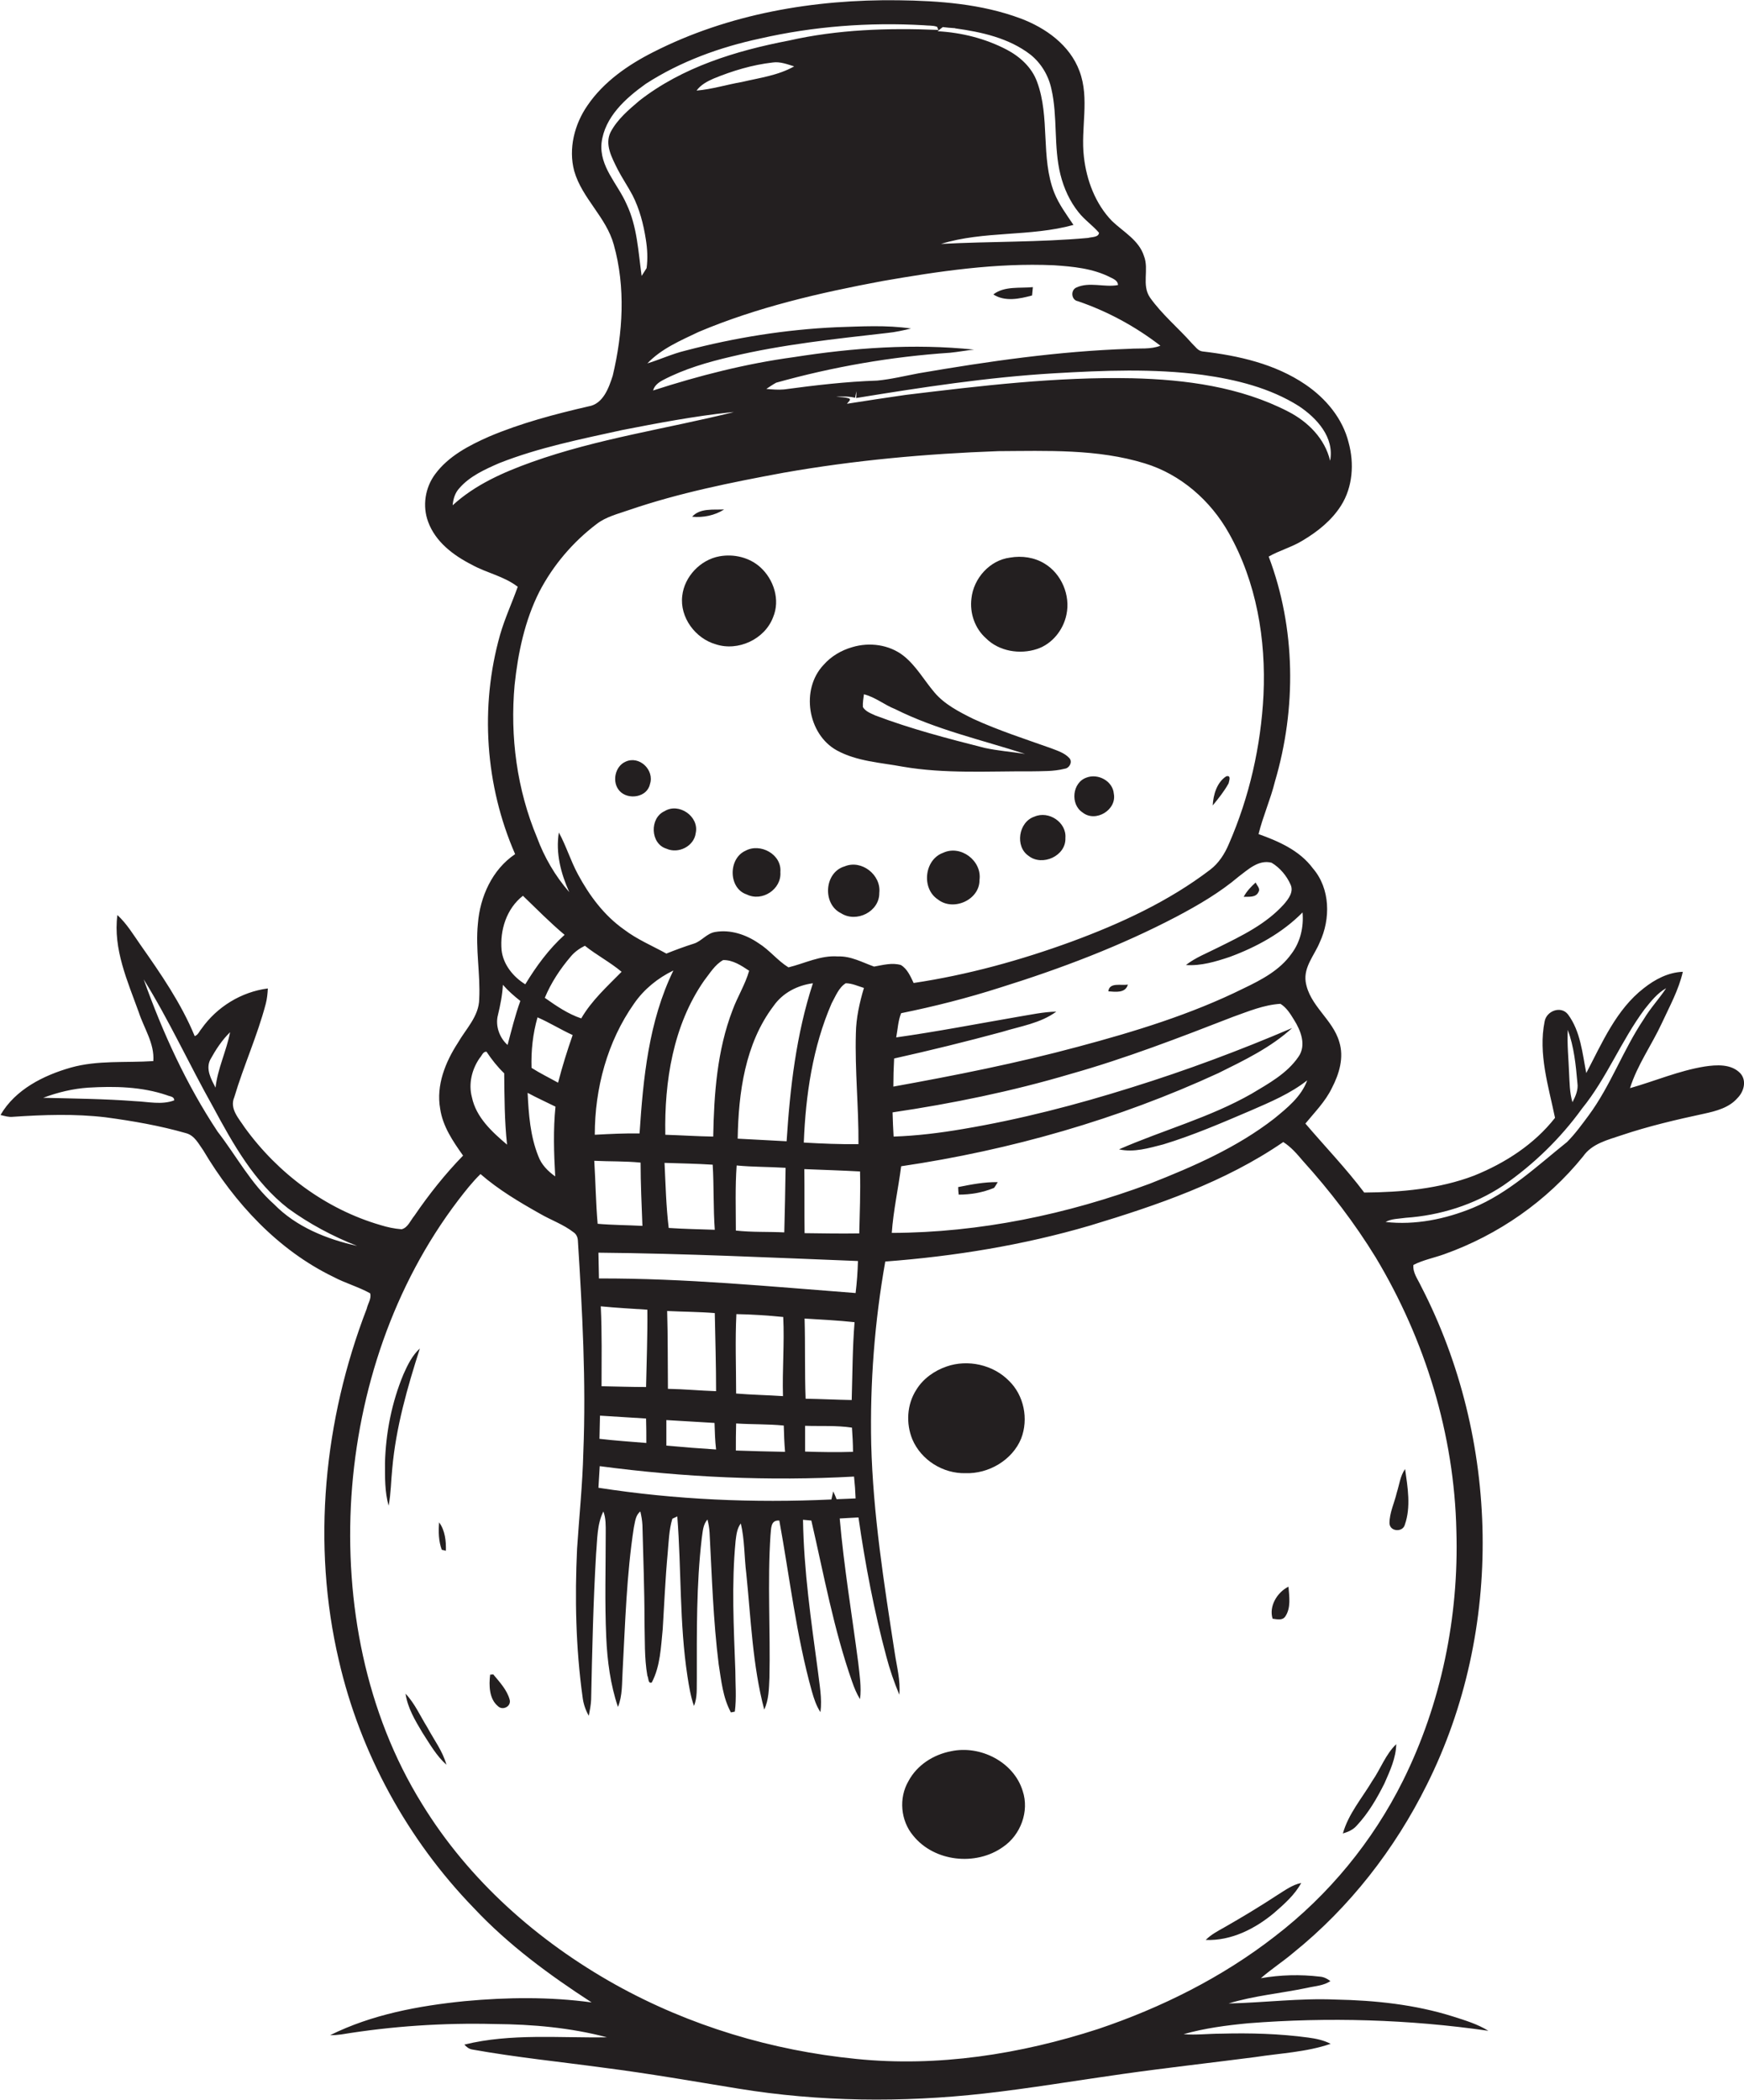 <?xml version="1.0" encoding="utf-8"?>
<!-- Generator: Adobe Illustrator 19.2.0, SVG Export Plug-In . SVG Version: 6.00 Build 0)  -->
<svg version="1.1" id="Layer_1" xmlns="http://www.w3.org/2000/svg" xmlns:xlink="http://www.w3.org/1999/xlink" x="0px" y="0px"
	 viewBox="0 0 670 806.6" enable-background="new 0 0 670 806.6" xml:space="preserve">
<g>
	<path fill="#231F20" d="M668.6,412.3c-3.5-3.7-9.2-3.3-13.8-2.6c-9.8,1.6-19.1,5.6-28.6,8.3c2.8-8.9,8.3-16.5,12.2-24.9
		c3-6.5,6.5-12.8,8.1-19.8c-5.6,0.2-10.7,2.9-15,6.3c-10.6,8.2-16,21-22.1,32.6c-1.5-7.7-2.2-16-7-22.5c-2.7-3.5-8.3-1.4-9,2.7
		c-2.5,12.4,1.5,24.9,4,37c-8,10.2-19.2,17.4-31.1,22.2c-13.4,5.1-28,6.4-42.2,6.5c-7-9.3-15.1-17.7-22.6-26.5
		c3.6-4.4,7.7-8.5,10.2-13.7c2.8-5.4,4.7-11.7,2.8-17.7c-2.5-8.7-11.5-13.9-12.9-23.1c-0.8-5.7,3.4-10.2,5.4-15.1
		c4.2-9,4.1-20.6-2.6-28.4c-5.1-6.9-13.1-10.4-20.9-13.2c1.7-6.9,4.6-13.3,6.3-20.2c8.3-28.1,8-58.9-2.4-86.4
		c4.2-2.4,8.9-3.6,13.1-6.2c5.7-3.4,11.1-7.7,14.7-13.4c4.5-7.1,5.1-16.2,2.9-24.2c-2.3-9.3-8.8-17-16.6-22.3
		c-11.6-7.9-25.7-11.1-39.5-12.7c-1.8-0.2-2.8-1.9-4-3c-5.3-6-11.6-11.2-16.2-17.7c-3.3-4.8-0.3-10.8-2.3-15.9
		c-1.9-6.1-7.9-9.3-12.3-13.5c-6.4-6.6-9.8-15.7-10.8-24.7c-1.3-10.9,2.3-22.3-1.7-32.9c-3.7-10-13-16.6-22.6-20.2
		c-15-5.6-31.2-6.8-47.1-7c-32.3-0.4-65.1,5.2-94,19.9c-9.7,4.9-19.1,11.4-25.3,20.5c-5,7.2-7.4,16.6-5.1,25.2
		c3,10.5,12.3,17.7,15.2,28.3c4.6,16.4,3.5,33.9-0.4,50.3c-1.5,4.7-3.7,10.9-9.3,11.8c-13,3-25.9,6.4-38.2,11.6
		c-7.7,3.4-15.6,7.5-20.7,14.4c-3.9,5.2-5,12.3-2.7,18.4c2.8,7.6,9.6,12.8,16.7,16.4c5.7,3.2,12.4,4.4,17.7,8.5
		c-2.2,6.2-5,12.2-6.8,18.5c-7.8,27.6-5.7,57.9,5.8,84.2c-8.8,5.9-13.5,16.4-14.3,26.7c-1,9.7,1,19.3,0.5,29
		c-0.1,6.6-5.1,11.4-8.2,16.8c-4.8,7.4-8.4,16.3-6.8,25.3c1,6.8,4.9,12.5,8.8,18c-6.9,7.1-13.1,14.9-18.7,23.1
		c-1.5,1.8-2.5,4.6-4.9,5.2c-2.8-0.2-5.5-0.8-8.1-1.6c-21-6.1-39.4-19.8-52.2-37.5c-2.2-3.4-5.9-7.2-4-11.6
		c3.6-12.1,8.9-23.7,12.1-35.9c0.5-1.9,0.7-3.9,0.8-5.9c-10.2,1.3-19.6,7.1-25.5,15.5c-0.8,0.9-1.3,2.4-2.6,2.8
		c-5.2-12.6-13-23.9-20.8-35c-2.8-4-5.3-8.2-8.9-11.5c-1.7,13,3.9,25.4,8.2,37.3c2,6.2,6.1,12,5.6,18.8c-10.6,0.7-21.4-0.4-31.7,2.5
		c-10.5,3-21.3,8.4-27,18.2c1.6,0.4,3.2,0.9,4.8,0.7c11.9-0.8,23.8-1.2,35.6,0.2c10.4,1.4,20.8,3.2,30.9,6.1
		c3.3,0.9,4.8,4.1,6.6,6.6c12,20.2,28.7,38.3,50,48.6c4.5,2.4,9.6,3.8,14.1,6.3c0.6,2-0.9,4-1.3,5.9
		c-16.5,42.8-21.2,90.5-10.7,135.2c8.2,35.6,26.4,68.8,51.8,95c13.3,14.2,29.1,25.8,45.3,36.3c-16.1-2.2-32.5-2-48.7-0.5
		c-17.8,1.8-35.7,5.1-51.8,13.1c1.4,0,2.9-0.1,4.3-0.3c19.5-3.2,39.3-4.5,59-4c14.5,0.1,29.1,1.4,43.1,5.1
		c-18.3,0.3-36.9-1.6-54.8,2.8c0.8,0.9,1.8,1.7,3.1,1.9c16.8,3,33.7,4.7,50.6,7c17.2,2.2,34.3,5.2,51.5,8c31.2,5.1,63,5.4,94.4,1.9
		c17.8-2,35.4-5,53.2-7.5c17-2.4,34-4.3,51-6.5c9.7-1.5,19.7-1.9,29-5.1c-2.7-1.4-5.6-2-8.6-2.4c-11.1-1.5-22.3-1.8-33.5-1.5
		c-4.8,0-9.6,0.6-14.4,0.2c8.1-2.3,16.5-3.4,24.9-4.2c30.7-2.4,61.7-1.5,92.2,2.9c-4.2-2.6-8.9-4-13.6-5.5
		c-14.6-4.6-29.9-6.2-45.1-6.5c-13.7-0.6-27.4,1.2-41.1,1.5c9.8-3,20.2-3.9,30.2-6c3-0.7,6.3-0.8,8.9-2.6c-1.2-0.9-2.5-1.6-4-1.7
		c-7.6-0.9-15.2-0.7-22.7,0.6c4-3.5,8.5-6.4,12.5-9.8c21.6-17.4,39-39.8,51.3-64.6c29.7-59.4,28.1-132.7-2.3-191.5
		c-1.2-2.6-3.2-5.1-2.9-8.1c3.7-1.9,7.9-2.7,11.8-4.1c20.8-7.4,39.5-20.4,53.4-37.6c3.4-4.9,9.4-6.3,14.7-8.1
		c10.4-3.5,21.1-6,31.8-8.3c4.6-1,9.6-2.3,12.8-6C670,419.3,671.1,415.1,668.6,412.3z M80.8,407c2.1-3.8,4.5-7.5,7.6-10.5
		c-1.4,7.2-4.8,14-5.6,21.3C81.2,414.7,78.9,410.7,80.8,407z M51.9,423c-11.7-0.9-23.5-1-35.3-1.3c5.6-2.1,11.4-3.5,17.3-3.9
		c10.1-0.6,20.5-0.4,30.2,2.9c1,0.5,2.9,0.4,2.8,2C62.1,424.5,56.9,423.2,51.9,423z M105.3,462.6c-8.9-7.9-14.5-18.6-21.7-27.9
		c-12-18.1-21.1-38-28.4-58.5c9.8,15.8,17.5,32.7,26.6,48.9c7.7,14.3,15.9,29,28.9,39.1c8.1,5.9,17.1,10.7,26.5,14.4
		C125.5,476,113.8,471.3,105.3,462.6z M602.3,395.6c2.4,6.5,3.1,13.5,3.7,20.4c0.4,2.6-0.7,5.1-1.9,7.4c-1.1-3.7-1.1-7.5-1.3-11.3
		C602.6,406.6,602,401.1,602.3,395.6z M502.2,415c-2.3,6.3-7.7,10.6-12.7,14.7c-14.3,11.1-31,18.4-47.8,25
		c-31.7,11.8-65.3,18.8-99.1,18.9c0.6-8.6,2.5-17,3.6-25.6c42-6.2,83.3-18,121.9-35.8c9.9-4.9,20.1-9.8,28.3-17.3
		c-20.1,8.6-40.7,16.3-61.6,22.8c-21.3,6.7-42.9,12.3-64.9,16c-8.8,1.5-17.7,2.6-26.6,2.9c-0.2-3.1-0.3-6.2-0.4-9.3
		c23-3.4,45.9-8.1,68.2-14.7c21.3-6,42-14,62.6-22c5.9-2.1,11.8-4.6,18.2-5c2.3,1.4,3.8,3.8,5.2,6.1c2.6,4.1,4.9,9.8,1.7,14.3
		c-4.4,6.4-11.4,10.2-17.9,14.1c-16.1,9.2-34.1,14-51,21.4c5.7,1.3,11.5-0.5,17-1.9c11.5-3.5,22.6-8.3,33.6-13
		C488.1,423.3,495.7,420.1,502.2,415z M488.5,331.4c3.2,1.9,5.8,5,7.3,8.4c1.3,2.8-0.8,5.5-2.5,7.5c-6.9,7.7-16.3,12.2-25.4,16.7
		c-4.1,2.1-8.6,3.8-12.3,6.7c5.8,0.4,11.4-1.3,16.8-3.1c10.3-3.8,20.2-9.2,28-17.1c0.5,5.5-0.8,11.3-4.2,15.8
		c-4.5,6.4-11.6,10.1-18.5,13.4c-20.2,10-41.9,16.6-63.6,22.4c-23.4,6.3-47.1,11-70.9,15.3c0-3.6,0.1-7.2,0.3-10.8
		c13.9-3.1,27.7-6.5,41.4-10.2c7.1-2.2,14.8-3.3,20.9-7.8c-5,0.1-9.9,1.2-14.8,2c-15.6,2.7-31.1,5.7-46.7,7.9
		c0.6-3.1,0.7-6.4,1.9-9.3c12.8-2.6,25.4-5.8,37.9-9.8c23.4-7.3,46.4-16,68.1-27.4c8.3-4.4,16.5-9.2,23.7-15.3
		C479.4,334.1,483.5,330.1,488.5,331.4z M462,144c12.9,1.8,25.9,5,37,12c6.9,4.6,13.7,12,12,21c-2-8.5-8.5-15-16.1-18.9
		c-18.4-9.5-39.4-12.3-59.9-12.8c-29.2-0.6-58.2,2.9-87.1,6.4c-7.5,1.1-15,2.2-22.5,3.4c0.2-0.5,2-1.7,0.6-2.1
		c-1.6-0.5-3.2-0.4-4.8-0.6c2.4-0.1,4.9-0.2,7.3,0.4l0.5-2.5c0,0.7,0,2-0.1,2.6c25.2-4.1,50.5-8,76-9.5
		C423.9,142.3,443,141.5,462,144z M429.5,109.5c-5.3,1-11-1.4-16.1,1c-2.2,1.1-1.8,4.8,0.7,5.2c11.4,3.9,22.1,9.7,31.7,17.1
		c-3.8,1.5-8,0.9-12,1.2c-27.2,0.9-54.1,4.8-80.9,9.4c-5.3,1-10.6,2.3-15.9,2.8c-12,0.4-23.9,1.8-35.8,3.4c-2.3,0.2-4.5,0-6.8-0.2
		c1.2-0.8,2.5-1.7,3.8-2.4c21.8-6.1,44.2-10,66.8-11.5c3.1-0.3,6.1-0.9,9.2-1.2c-23.1-2.4-46.4-0.7-69.3,2.9
		c-18.4,2.5-36.4,7.1-54,12.8c0.5-1.9,2.1-3.1,3.8-4c8.2-4.3,17.2-6.9,26.2-9c19.7-4.7,39.9-6.8,60-9.1c3.1-0.3,6.1-1,9.1-1.7
		c-9.5-1.4-19.1-0.8-28.7-0.5c-19.6,0.9-39,4-58,9c-5,1.2-9.7,3.4-14.6,4.9c5.4-5.7,12.8-8.8,19.7-12.1c22.5-9.5,46.4-15,70.4-19.5
		c21.8-3.8,43.9-7.1,66.1-6.1c7.4,0.5,14.9,1.2,21.6,4.6C427.7,107.1,429.5,107.8,429.5,109.5z M267.6,34.8c1.6-2.2,4-3.5,6.5-4.6
		c7.3-3,14.9-5.3,22.8-6.2c2.8-0.4,5.6,0.7,8.2,1.5c-6.2,3.5-13.3,4.4-20.1,6C279.2,32.5,273.5,34.3,267.6,34.8z M366.5,10.8
		c0.2,0,0.4,0,0.5,0.1c10.1,1.4,20.6,3.7,28.9,10.1c4.1,3.3,6.9,8,8,13.1c2.5,10.8,0.8,22.2,3.5,33c1.3,5.2,3.6,10.3,7,14.5
		c2.3,2.9,5.4,5,7.8,7.8c-0.1,1.8-2.8,1.6-4.2,2c-18.8,1.7-37.7,1.3-56.5,2.3c16.5-5.1,34.3-2.7,50.9-7.3c-2.7-4-5.6-7.9-7.4-12.4
		c-5.3-13.6-1.5-28.9-6.6-42.6c-2-5.5-6.5-9.6-11.6-12.3c-8.2-4.3-17.4-6.6-26.6-7.1c0.6-0.5,1.3-1.1,2-1.6
		C363.6,10.6,365.1,10.7,366.5,10.8z M231.1,54.9c1.2-10,9.3-17.2,17-22.7c13.3-8.6,28.5-14.1,43.9-17.4c20.6-4.7,41.8-6.3,62.9-5.1
		c1.7,0.2,3.5,0,5.1,0.6c0.1,0.3,0.4,0.9,0.5,1.2c-19.2-0.8-38.6-0.2-57.5,4.1c-20.3,3.9-40.9,10.2-57.4,23.1
		c-4.1,3.5-8.4,7.1-11,12c-2.4,4.8,0.5,9.9,2.6,14.2c1.8,3.5,4,6.7,5.8,10.1c2.7,5.3,4.2,11.1,5.1,16.9c0.6,3.7,0.8,7.4,0.3,11.1
		c-0.6,1-1.3,2-1.9,3c-1.3-9.3-1.7-19-5.8-27.6C237.3,70.6,230.2,64,231.1,54.9z M173.9,194.1c0.2-2.4,0.9-4.8,2.6-6.6
		c4-4.6,9.8-7.2,15.3-9.6c15.2-6,31.3-9.2,47.2-12.7c13.8-2.7,27.6-5.3,41.5-6.8c0.3,0,1-0.1,1.4-0.1c-25.8,6.4-52.4,10.2-77.6,19.2
		C193.4,181.4,182.5,186.2,173.9,194.1z M197.7,263.1c1.3-12.3,3.9-24.7,9.5-35.8c5.3-10.2,12.9-19.1,22-26
		c3.6-2.8,8.2-3.9,12.5-5.4c19.3-6.6,39.3-10.6,59.3-14.3c27.2-4.8,54.8-7.3,82.5-8.3c18.8-0.1,38.1-0.9,56.3,4.7
		c13.8,4.2,25.3,14.3,32.3,26.8c10.6,18.8,14.3,40.8,13.3,62.2c-1,19.6-5.4,39.1-13.3,57.2c-1.6,3.8-3.9,7.4-7.2,9.9
		c-16,12.2-34.5,20.7-53.2,27.6c-19.7,7.2-40,12.8-60.7,15.9c-1.2-2.5-2.4-5.4-4.9-6.9c-3.4-1-6.9,0-10.3,0.6
		c-4.5-1.6-8.9-4.1-13.9-3.9c-6.7-0.5-12.8,2.7-19,4.2c-4.2-2.6-7.3-6.7-11.5-9.3c-4.8-3.3-10.8-5.3-16.6-4.3
		c-3.3,0.5-5.3,3.6-8.3,4.5c-3.5,1.1-7,2.4-10.5,3.8c-5.4-3-11.2-5.4-16.2-9.2c-7.7-5.4-13.4-13.1-17.8-21.3
		c-2.8-5.2-4.5-10.9-7.3-16c-1.3,7.9,0.8,15.8,4,22.9c-5.4-6.2-9.6-13.4-12.4-21C198.6,303.3,195.9,283,197.7,263.1z M230.8,501.8
		c6,0.6,12,0.9,17.9,1.3c0.1,9.9-0.3,19.8-0.5,29.7c-5.7,0-11.4-0.2-17.1-0.3C231.1,522.3,231.3,512.1,230.8,501.8z M248.2,544.9
		c0.1,3.1,0.1,6.3,0.1,9.4c-6-0.5-12-0.9-18-1.6c0.1-3,0.1-6,0.2-8.9C236.4,544.2,242.3,544.5,248.2,544.9z M230.4,563.2
		c32.3,4.3,65.1,5.8,97.7,4c0.3,2.8,0.5,5.6,0.6,8.4c-2.4,0.1-4.9,0.2-7.3,0.3c-0.4-1-0.8-2-1.3-3c-0.2,0.8-0.5,2.4-0.7,3.1
		c-29.9,1.4-59.9,0.1-89.5-4.5C230.1,568.7,230.2,565.9,230.4,563.2z M274.5,546.6c0.1,3.4,0.2,6.8,0.6,10.2
		c-6.4-0.4-12.7-0.9-19.1-1.5c0-3.3,0-6.5,0-9.8C262.3,545.9,268.4,546.2,274.5,546.6z M256.3,503.6c6.1,0.3,12.2,0.3,18.3,0.8
		c0.2,10,0.5,20,0.5,30c-6.2-0.2-12.3-0.8-18.5-0.9C256.5,523.5,256.6,513.6,256.3,503.6z M300.8,536.3c-6-0.4-12-0.5-18-1
		c0-10.2-0.4-20.4,0.1-30.5c6,0.1,12,0.5,18,1.1C301.4,516,300.5,526.2,300.8,536.3z M301.6,557.7c-6.3-0.1-12.6-0.3-18.9-0.5
		c0-3.5,0-6.9,0.1-10.4c6.1,0.4,12.2,0.2,18.3,0.8C301.2,551,301.3,554.3,301.6,557.7z M309.3,547.7c6,0.2,12-0.2,18,0.7
		c0.2,3.1,0.4,6.2,0.4,9.3c-6.1,0.2-12.3,0.1-18.4-0.1C309.3,554.3,309.3,551,309.3,547.7z M327.2,537.8c-5.9-0.1-11.8-0.4-17.7-0.5
		c-0.4-10.3-0.1-20.6-0.4-30.8c6.4,0.4,12.8,0.7,19.2,1.4C327.5,517.7,327.5,527.8,327.2,537.8z M230.1,491.1
		c-0.1-3.3-0.1-6.6-0.2-9.9c33.3,0.3,66.5,1.9,99.7,3.2c-0.1,4.1-0.4,8.2-0.9,12.3C295.9,494.2,263.1,491,230.1,491.1z M213.3,451.9
		c-2.8-2-5.3-4.5-6.5-7.8c-3.1-7.7-3.7-16.1-4.1-24.3c3.5,1.9,7.1,3.5,10.7,5.3C212.5,434,212.8,443,213.3,451.9z M204.2,410.2
		c-0.2-6.6,0.5-13.1,2.3-19.4c4.6,2,8.9,4.7,13.5,6.8c-2.1,6-4,12.1-5.6,18.3C211,414,207.5,412.3,204.2,410.2z M209.3,383.3
		c2.4-5.8,5.9-11.1,10-15.9c1.5-1.8,3.4-3.1,5.4-4.1c4.5,3.6,9.7,6.3,14.1,10c-5.5,5.6-11.5,11-15.5,17.9
		C218.2,389.5,213.7,386.4,209.3,383.3z M283.4,437.4c0.3-17.6,2.8-36.5,13.8-51c3.5-5,9.1-7.9,15.1-8.7
		c-6.4,19.6-8.8,40.2-10.1,60.7C296,438.1,289.7,437.7,283.4,437.4z M301.8,448.6c-0.1,8.3-0.3,16.5-0.5,24.8
		c-6.2-0.3-12.4,0-18.6-0.7c0-8.3-0.3-16.7,0.3-25C289.3,448.3,295.5,448.2,301.8,448.6z M281.4,388.1c-5.9,15.4-7.1,32.1-7.4,48.5
		c-6.1-0.1-12.3-0.5-18.4-0.7c-0.4-20.5,3-42.1,14.9-59.2c2.2-2.8,4.1-6.1,7.3-7.9c3.7-0.1,7,2.1,10,4.1
		C286.3,378.2,283.3,382.9,281.4,388.1z M274.6,472.4c-5.9-0.2-11.8-0.3-17.7-0.7c-1-8.3-1.2-16.7-1.6-25c6.2,0.2,12.3,0.3,18.5,0.7
		C274.3,455.7,274,464.1,274.6,472.4z M245.7,435.4c-5.8-0.1-11.5,0.2-17.2,0.5c0-17.8,4.8-35.8,15.1-50.4
		c3.8-5.5,9.1-9.8,15.1-12.7C249.2,392.3,247.1,414.2,245.7,435.4z M246.1,446.6c0,8.1,0.4,16.2,0.7,24.3
		c-5.7-0.3-11.5-0.3-17.2-0.8c-0.7-8-0.8-16.1-1.3-24.2C234.3,446.2,240.2,446,246.1,446.6z M309.1,473.7c-0.1-8.2,0-16.4-0.1-24.6
		c7.1,0.3,14.3,0.5,21.4,0.9c0.2,7.9-0.1,15.8-0.3,23.8C323.1,473.9,316.1,473.8,309.1,473.7z M328.8,397c-0.4,14.2,1.1,28.3,1,42.5
		c-7,0.1-14-0.2-21-0.6c0.7-18.2,3.4-36.7,10.7-53.5c1.5-2.7,2.7-6,5.4-7.7c2.4,0,4.7,1.1,7,1.8C330.2,385.2,328.9,391,328.8,397z
		 M200.9,344.1c5.3,5.1,10.4,10.3,16,15c-6.1,5.5-10.9,12.1-15.1,19c-4.6-2.8-8.5-7.6-9.1-13.1C192,357.3,194.6,349,200.9,344.1z
		 M191.3,389.9c0.9-3.8,1.7-7.7,1.9-11.6c2,2.3,4.3,4.3,6.7,6.2c-2,5.5-3.4,11.3-4.9,16.9C191.9,398.7,190.2,394,191.3,389.9z
		 M184.3,406.4c0.8-0.8,1.2-2.5,2.6-2.4c2,3,4.2,5.8,6.8,8.3c0.1,9.1,0.1,18.3,1.1,27.4c-5.8-4.9-11.9-10.5-13.5-18.2
		C179.9,416.3,181.3,410.7,184.3,406.4z M559.5,588c1,33-5.8,66.4-20.5,96c-11.6,23.3-28.5,43.9-49.2,59.8
		c-20.3,15.8-43.6,27.4-67.9,35.6c-29.9,9.7-61.6,14.7-93,11.5c-32.3-3.2-64-12.7-92.4-28.5c-29.9-16.7-56.4-40.1-74.4-69.5
		c-21.7-35-29.7-77.3-27.1-118.1c2.7-40.7,16.2-81.1,41-113.7c2.7-3.5,5.4-7,8.6-10.1c6.9,6,14.8,10.7,22.8,15.2
		c4.3,2.5,9,4.1,13,7.2c1,0.7,1.5,1.8,1.6,3c1.7,27.1,3.2,54.3,2.1,81.5c-0.3,12.4-1.6,24.7-2.4,37c-0.9,19-0.5,38.1,2.1,56.9
		c0.3,2.6,1.1,5,2.4,7.3c0.4-2.1,0.8-4.1,0.9-6.2c0.4-18.7,0.8-37.4,1.9-56c0.5-5.5,0.3-11.3,2.8-16.3c1,2.6,0.9,5.5,0.9,8.3
		c0,13.3-0.4,26.7,0.2,40c0.4,9.1,1.6,18.2,4.5,26.8c1.8-4.4,1.5-9.2,1.8-13.9c1-18.4,1.5-36.8,4.3-55c0.5-2.2,0.6-4.7,2.5-6.2
		c0.4,1.7,0.7,3.4,0.8,5.2c0.3,12.3,0.8,24.6,0.8,37c0.2,7-0.1,14,1.1,20.9c0.5,0.8,0.2,3.2,1.7,2.6c3.3-6.3,3.5-13.6,4.2-20.5
		c0.6-9.7,1-19.4,1.9-29.1c0.4-4.4,0.5-9,1.8-13.3c0.5-0.2,1.4-0.7,1.9-0.9c1.6,20.5,0.8,41.1,3.9,61.4c0.6,3.8,1.2,7.7,2.5,11.4
		c1.4-3.3,1-7,1.1-10.5c0-18-0.2-36,1.9-53.9c0.4-2.5,0.4-5.2,2.2-7.2c0.4,1.6,0.7,3.3,0.8,5c0.9,16.9,1.4,33.8,3.5,50.6
		c1,6.3,1.6,12.8,4.7,18.5c0.4-0.1,1.1-0.2,1.5-0.3c0.7-5.2,0.2-10.5,0.2-15.7c-0.6-16.6-1.5-33.3,0.1-49.9c0.3-2.3,0.5-4.7,2-6.7
		c1.5,6.3,1.3,12.8,2.1,19.2c1.8,17.5,2.4,35.3,6.9,52.3c1.8-3.8,1.8-8.1,2-12.2c0.4-18.2-0.8-36.5,0.4-54.7c0.3-2.4-0.1-6,3.4-5.7
		c4,21.9,6.5,44.1,12.5,65.6c0.8,2.8,1.7,5.6,3.3,8c0.7-5.3-0.4-10.6-1-15.9c-2.6-19.3-5.4-38.5-5.7-58c0.8,0.1,2.4,0.2,3.2,0.3
		c4.8,20.8,8.6,41.8,15.7,62c0.8,2.3,1.7,4.5,3,6.6c0.6-4.7-0.2-9.4-0.7-14.1c-2.4-18.4-5.5-36.8-7.1-55.3c2.4-0.1,4.8-0.3,7.2-0.4
		c2.6,18,6,35.9,10.7,53.4c1.3,5,3,9.9,5,14.7c0.5-5.5-1-10.9-1.8-16.3c-4.1-26.5-8.3-53.1-9-80c-0.5-23.5,1.3-47,5.4-70.1
		c26.6-2,53-6.3,78.6-13.8c25.8-7.8,51.9-16.7,74.3-32.1c3,1.9,5.3,4.6,7.5,7.2c10.4,11.5,19.9,23.9,28,37.1
		C547.6,514.8,558.7,551.2,559.5,588z M610.3,428.5c-2.6,3.5-5.2,7.1-8.3,10.2c-11.5,9.2-22.4,19.6-36.2,25.3
		c-10.5,4.3-22.1,6.7-33.5,5.4c2.3-1.3,5.1-1.2,7.7-1.6c13.2-0.9,26.4-5,37.5-12.4c11.7-8.1,22-18.1,30.3-29.6
		c9.5-11.7,15-26,24-38.1c2.4-3,4.9-6.2,8.3-8.1c-2.7,4.1-6.1,7.7-8.6,11.9C623.5,403.4,618.8,417,610.3,428.5z"/>
	<path fill="#231F20" d="M396.5,113.5c0.1-1.1,0.2-2.2,0.3-3.2c-5,0.5-10.9-0.5-15.2,2.8C386.1,116,391.7,114.8,396.5,113.5z"/>
	<path fill="#231F20" d="M278.2,195.7c-4.1,0.2-9.3-0.6-12.3,2.8C270.2,198.9,274.6,198,278.2,195.7z"/>
	<path fill="#231F20" d="M275,247.5c8.5,2.8,18.8-1.9,22-10.4c2.8-6.6,0.3-14.5-4.9-19.2c-4.2-3.8-10.2-5.2-15.7-4.2
		c-7.3,1.3-13.5,7.8-14.3,15.2C261.1,237.2,267.2,245.3,275,247.5z"/>
	<path fill="#231F20" d="M378.8,245.2c5,5,13,6.3,19.6,4.1c5.8-1.9,10.1-7.3,11.3-13.2c1.6-7.4-1.9-15.7-8.4-19.6
		c-3.9-2.4-8.7-3.1-13.3-2.3c-7.8,1-14,8-14.8,15.7C372.5,235.5,374.5,241.4,378.8,245.2z"/>
	<path fill="#231F20" d="M321.4,288.2c7.8,4.3,16.8,4.7,25.4,6.3c16.2,2.8,32.8,1.7,49.2,1.8c4.3-0.1,8.7,0.1,13-1
		c1.9-0.2,3.2-2.8,1.7-4.2c-1.8-1.9-4.4-2.7-6.7-3.6c-10.1-3.6-20.4-6.9-30.2-11.4c-5.4-2.7-10.9-5.5-14.8-10.1
		c-4-4.7-7-10.2-11.9-14.1c-5.5-4.3-13.1-5.3-19.7-3.3c-4.2,1.2-8.1,3.5-11,6.8C307.5,264.8,310.3,282,321.4,288.2z M331.9,266.7
		c4.4,1.1,7.9,4.1,12,5.7c15.8,7.9,33.2,11.8,49.9,17.2c-5.2-0.8-10.4-1.2-15.5-2.3c-14.2-3.6-28.4-7.3-42.1-12.5
		c-1.7-0.8-3.7-1.5-4.7-3.2C331.4,269.9,331.7,268.3,331.9,266.7z"/>
	<path fill="#231F20" d="M249.7,301.2c1.8-5.4-4.1-11.1-9.4-8.6c-4.1,1.8-5.3,7.9-2.3,11.2C241.2,307.4,248.6,306.4,249.7,301.2z"/>
	<path fill="#231F20" d="M415.9,312.1c5,4,13.2-1,12-7.2c-0.4-4.9-6.1-7.9-10.5-6.2C411.9,300.6,411.1,309,415.9,312.1z"/>
	<path fill="#231F20" d="M471.1,298.2c-3.6,2.3-5,7.1-5.2,11.2c2.2-2.7,4.4-5.4,6.1-8.5C472.2,299.9,473.1,297.7,471.1,298.2z"/>
	<path fill="#231F20" d="M256,326c4.6,2.1,10.7-0.9,11.3-6.1c1.3-6.3-6.5-11.7-12-8.3C249.5,314.2,249.8,324.1,256,326z"/>
	<path fill="#231F20" d="M397.4,313.7c-6.1,2-7.6,11.5-2.2,15.1c5.2,4.1,14.4,0,14.1-6.9C409.8,315.9,402.9,311.3,397.4,313.7z"/>
	<path fill="#231F20" d="M286.4,326.8c-6.7,3-6.6,14.5,0.5,16.8c5.9,2.9,13.4-2,12.9-8.6C300.4,328.2,292.1,323.7,286.4,326.8z"/>
	<path fill="#231F20" d="M362.3,327.6c-7.2,2.6-8.4,13.7-2,17.9c5.9,4.7,16.1,0.2,16-7.5C377.3,330.7,369.1,324.4,362.3,327.6z"/>
	<path fill="#231F20" d="M324.5,332.8c-7.9,2.3-8.6,14.5-1.4,18c5.9,3.8,14.8-0.6,14.7-7.8C338.6,336.1,331,330.1,324.5,332.8z"/>
	<path fill="#231F20" d="M483.5,342.6c0.8-1.3-0.7-2.5-1.1-3.6c-1.8,1.6-3.5,3.4-4.6,5.5C479.7,344.4,482.5,344.9,483.5,342.6z"/>
	<path fill="#231F20" d="M425.8,380.8c2.7,0.2,6.6,0.8,7.5-2.6C430.8,378.7,426.2,377.2,425.8,380.8z"/>
	<path fill="#231F20" d="M368.3,458.9c4.6,0,9.3-0.8,13.6-2.6c0.4-0.5,1.1-1.7,1.4-2.2c-5.1-0.1-10.2,0.9-15.2,1.9
		C368.1,456.7,368.2,458.2,368.3,458.9z"/>
	<path fill="#231F20" d="M155,527.9c-4.5,10.8-6.8,22.5-7.1,34.1c0,5.5-0.1,11.1,1.4,16.4c0.9-4.7,0.9-9.5,1.4-14.3
		c1.4-15.8,5.8-31.1,10.6-46.1C158.4,520.6,156.6,524.3,155,527.9z"/>
	<path fill="#231F20" d="M370.9,565.9c8.9,0.3,18-5,21.4-13.3c2.9-7.5,1.1-16.6-4.7-22.2c-6.1-6.2-15.8-8.3-23.9-5.5
		c-4.7,1.6-9.1,4.7-11.7,9c-3.6,5.6-4,12.9-1.5,19C353.9,560.9,362.3,566.1,370.9,565.9z"/>
	<path fill="#231F20" d="M539.7,585.7c2.4-6.8,1.1-14.4,0.1-21.4c-1.9,2.7-2.2,6-3.2,9.1c-0.9,3.9-2.8,7.7-2.8,11.7
		C533.9,588.4,538.9,588.7,539.7,585.7z"/>
	<path fill="#231F20" d="M171.3,595.7c0.1-3.7-0.3-7.8-2.6-10.9c-0.3,3.5-0.2,7.2,1,10.5C170.1,595.4,170.8,595.6,171.3,595.7z"/>
	<path fill="#231F20" d="M493.8,620.9c2.2-3.3,1.5-7.6,1.2-11.4c-4.3,2.1-7.6,7.5-6.1,12.3C490.6,622,492.7,622.6,493.8,620.9z"/>
	<path fill="#231F20" d="M189.5,643.2c-0.3,0-0.9,0.1-1.2,0.1c-0.5,4.1-0.4,9.3,3,12.1c1.8,1.8,5.2,0.1,4.5-2.5
		C194.8,649.2,192,646.2,189.5,643.2z"/>
	<path fill="#231F20" d="M155.8,650.6c0.8,5.5,3.7,10.3,6.5,15c2.8,4.3,5.3,8.8,9.2,12.3c-1.4-5.2-4.8-9.6-7.3-14.3
		C161.5,659.3,159.4,654.4,155.8,650.6z"/>
	<path fill="#231F20" d="M515.9,704.3c2-0.6,3.9-1.4,5.3-3c4.5-4.8,7.8-10.5,10.7-16.3c2.1-4.8,4.4-9.7,4.5-15
		c-4.1,3.9-6,9.5-9.2,14.1C523.2,690.8,518,696.8,515.9,704.3z"/>
	<path fill="#231F20" d="M365.4,672.7c-6.8,1.3-13.1,5.3-16.4,11.5c-3.8,6.5-3,15.2,1.8,20.9c8.1,10.1,24.1,11.8,34.5,4.4
		c6.8-4.6,10.2-13.7,7.6-21.5C389.5,676.8,376.6,670.3,365.4,672.7z"/>
	<path fill="#231F20" d="M470.3,740.4c-2.5,1.4-5,2.7-7.1,4.8c9.8,0.4,19-4.3,26.3-10.4c3.9-3.4,7.9-6.9,10.4-11.5
		c-3.4,0.7-6.2,2.8-9.1,4.6C484.1,732.3,477.3,736.4,470.3,740.4z"/>
</g>
</svg>
